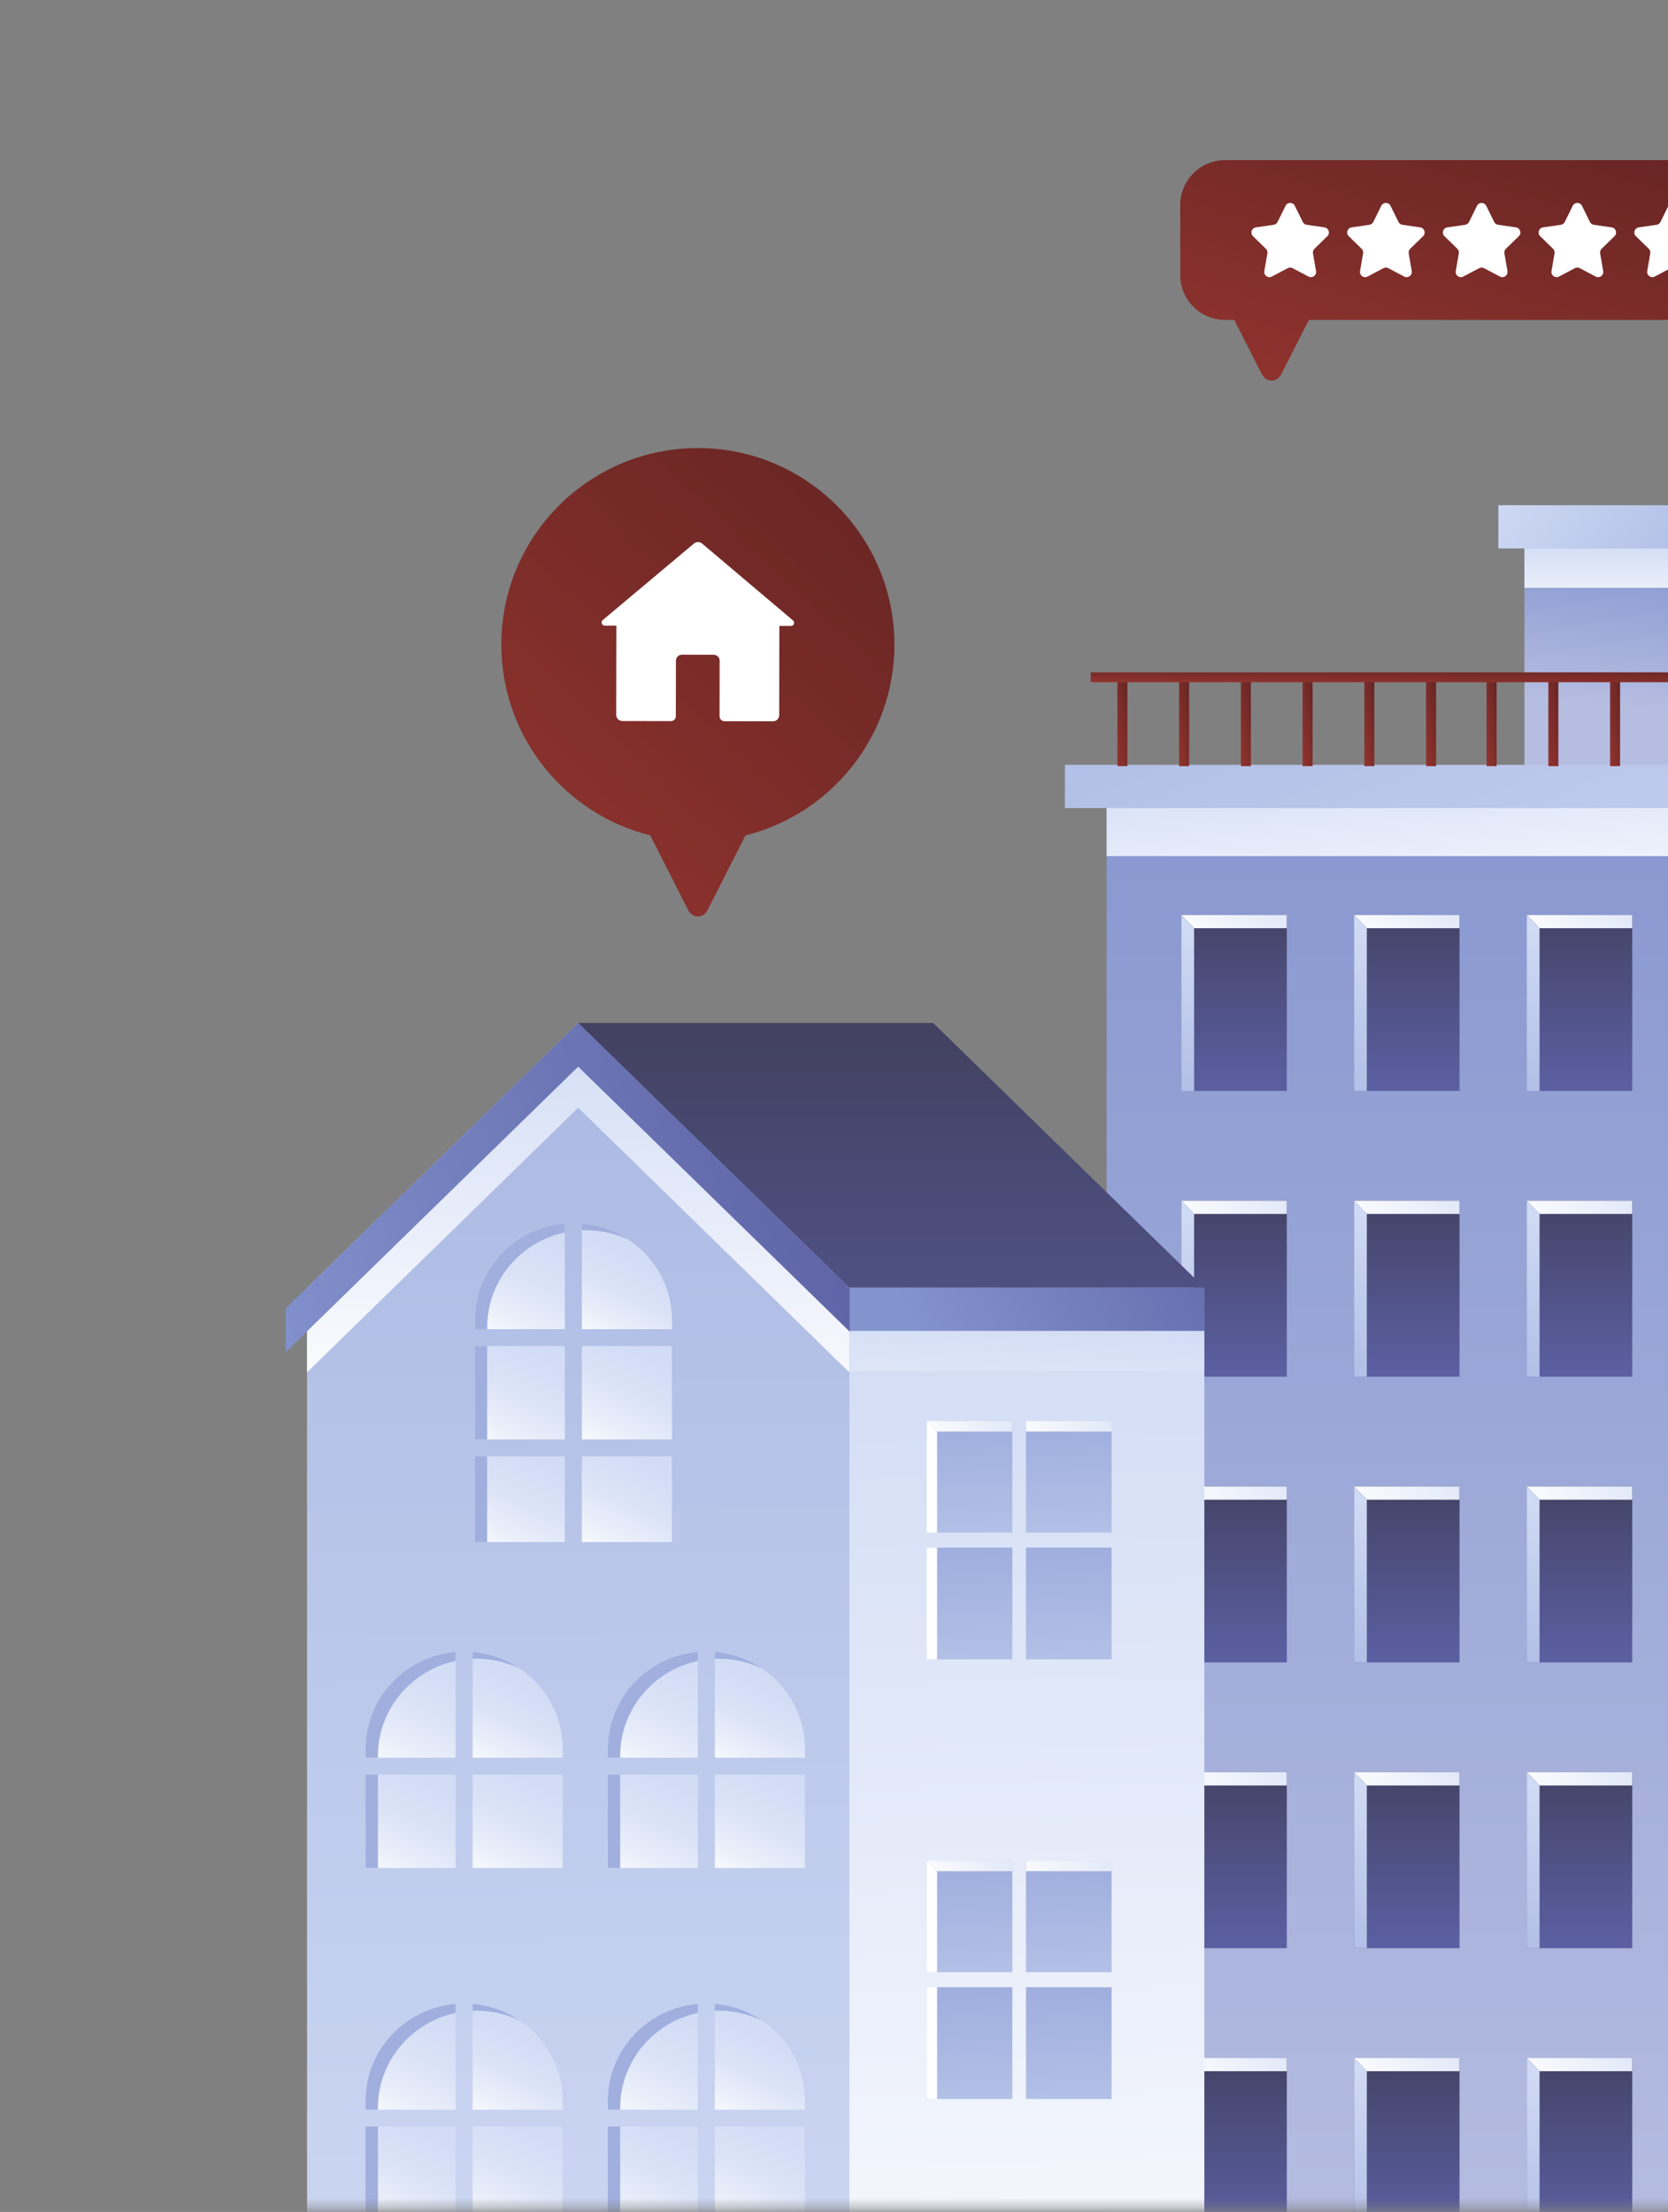 <svg width="181" height="240" viewBox="0 0 181 240" fill="none" xmlns="http://www.w3.org/2000/svg">
<rect x="0" y="0" width="181" height="240" fill="#808080" stroke="none"/>
<mask id="mask0_23_1442" style="mask-type:luminance" maskUnits="userSpaceOnUse" x="0" y="-7" width="246" height="247">
<path d="M245.125 -7H0V239.63H245.125V-7Z" fill="white"/>
</mask>
<g mask="url(#mask0_23_1442)">
<path d="M191.988 59.507H165.421V101.798H191.988V59.507Z" fill="url(#paint0_linear_23_1442)"/>
<path d="M162.592 54.818H192.153V59.507H162.592V54.818Z" fill="url(#paint1_linear_23_1442)"/>
<path d="M191.988 59.507H165.421V63.777H191.988V59.507Z" fill="url(#paint2_linear_23_1442)"/>
<path d="M185.218 87.675H120.084V245.761H185.218V87.675Z" fill="url(#paint3_linear_23_1442)"/>
<path d="M185.218 82.987H115.558V87.675H185.218V82.987Z" fill="url(#paint4_linear_23_1442)"/>
<path d="M185.218 87.675H120.084V92.888H185.218V87.675Z" fill="url(#paint5_linear_23_1442)"/>
<path d="M165.666 161.284H177.122V180.379H165.666V161.284Z" fill="url(#paint6_linear_23_1442)"/>
<path d="M177.122 162.722V161.284H165.666L167.062 162.722H177.122Z" fill="url(#paint7_linear_23_1442)"/>
<path d="M167.062 180.379V162.722L165.666 161.284V180.379H167.062Z" fill="url(#paint8_linear_23_1442)"/>
<path d="M146.923 161.284H158.379V180.379H146.923V161.284Z" fill="url(#paint9_linear_23_1442)"/>
<path d="M158.379 162.722V161.284H146.923L148.319 162.722H158.379Z" fill="url(#paint10_linear_23_1442)"/>
<path d="M148.319 180.379V162.722L146.923 161.284V180.379H148.319Z" fill="url(#paint11_linear_23_1442)"/>
<path d="M128.18 161.284H139.635V180.379H128.18V161.284Z" fill="url(#paint12_linear_23_1442)"/>
<path d="M139.635 162.722V161.284H128.179L129.575 162.722H139.635Z" fill="url(#paint13_linear_23_1442)"/>
<path d="M129.575 180.379V162.722L128.179 161.284V180.379H129.575Z" fill="url(#paint14_linear_23_1442)"/>
<path d="M165.666 130.278H177.122V149.374H165.666V130.278Z" fill="url(#paint15_linear_23_1442)"/>
<path d="M177.122 131.717V130.278H165.666L167.062 131.717H177.122Z" fill="url(#paint16_linear_23_1442)"/>
<path d="M167.062 149.374V131.717L165.666 130.278V149.374H167.062Z" fill="url(#paint17_linear_23_1442)"/>
<path d="M146.923 130.278H158.379V149.374H146.923V130.278Z" fill="url(#paint18_linear_23_1442)"/>
<path d="M158.379 131.717V130.278H146.923L148.319 131.717H158.379Z" fill="url(#paint19_linear_23_1442)"/>
<path d="M148.319 149.374V131.717L146.923 130.278V149.374H148.319Z" fill="url(#paint20_linear_23_1442)"/>
<path d="M128.18 130.278H139.635V149.374H128.18V130.278Z" fill="url(#paint21_linear_23_1442)"/>
<path d="M139.635 131.717V130.278H128.179L129.575 131.717H139.635Z" fill="url(#paint22_linear_23_1442)"/>
<path d="M129.575 149.374V131.717L128.179 130.278V149.374H129.575Z" fill="url(#paint23_linear_23_1442)"/>
<path d="M165.666 99.273H177.122V118.369H165.666V99.273Z" fill="url(#paint24_linear_23_1442)"/>
<path d="M177.122 100.712V99.273H165.666L167.062 100.712H177.122Z" fill="url(#paint25_linear_23_1442)"/>
<path d="M167.062 118.369V100.712L165.666 99.273V118.369H167.062Z" fill="url(#paint26_linear_23_1442)"/>
<path d="M146.923 99.273H158.379V118.369H146.923V99.273Z" fill="url(#paint27_linear_23_1442)"/>
<path d="M158.379 100.712V99.273H146.923L148.319 100.712H158.379Z" fill="url(#paint28_linear_23_1442)"/>
<path d="M148.319 118.369V100.712L146.923 99.273V118.369H148.319Z" fill="url(#paint29_linear_23_1442)"/>
<path d="M128.18 99.273H139.635V118.369H128.18V99.273Z" fill="url(#paint30_linear_23_1442)"/>
<path d="M139.635 100.712V99.273H128.179L129.575 100.712H139.635Z" fill="url(#paint31_linear_23_1442)"/>
<path d="M129.575 118.369V100.712L128.179 99.273V118.369H129.575Z" fill="url(#paint32_linear_23_1442)"/>
<path d="M165.666 223.293H177.122V242.389H165.666V223.293Z" fill="url(#paint33_linear_23_1442)"/>
<path d="M177.122 224.732V223.293H165.666L167.062 224.732H177.122Z" fill="url(#paint34_linear_23_1442)"/>
<path d="M167.062 242.389V224.732L165.666 223.293V242.389H167.062Z" fill="url(#paint35_linear_23_1442)"/>
<path d="M146.923 223.293H158.379V242.389H146.923V223.293Z" fill="url(#paint36_linear_23_1442)"/>
<path d="M158.379 224.732V223.293H146.923L148.319 224.732H158.379Z" fill="url(#paint37_linear_23_1442)"/>
<path d="M148.319 242.389V224.732L146.923 223.293V242.389H148.319Z" fill="url(#paint38_linear_23_1442)"/>
<path d="M128.18 223.293H139.635V242.389H128.18V223.293Z" fill="url(#paint39_linear_23_1442)"/>
<path d="M139.635 224.732V223.293H128.179L129.575 224.732H139.635Z" fill="url(#paint40_linear_23_1442)"/>
<path d="M129.575 242.389V224.732L128.179 223.293V242.389H129.575Z" fill="url(#paint41_linear_23_1442)"/>
<path d="M165.666 192.288H177.122V211.384H165.666V192.288Z" fill="url(#paint42_linear_23_1442)"/>
<path d="M177.122 193.727V192.288H165.666L167.062 193.727H177.122Z" fill="url(#paint43_linear_23_1442)"/>
<path d="M167.062 211.384V193.727L165.666 192.288V211.384H167.062Z" fill="url(#paint44_linear_23_1442)"/>
<path d="M146.923 192.288H158.379V211.384H146.923V192.288Z" fill="url(#paint45_linear_23_1442)"/>
<path d="M158.379 193.727V192.288H146.923L148.319 193.727H158.379Z" fill="url(#paint46_linear_23_1442)"/>
<path d="M148.319 211.384V193.727L146.923 192.288V211.384H148.319Z" fill="url(#paint47_linear_23_1442)"/>
<path d="M128.18 192.288H139.635V211.384H128.18V192.288Z" fill="url(#paint48_linear_23_1442)"/>
<path d="M139.635 193.727V192.288H128.179L129.575 193.727H139.635Z" fill="url(#paint49_linear_23_1442)"/>
<path d="M129.575 211.384V193.727L128.179 192.288V211.384H129.575Z" fill="url(#paint50_linear_23_1442)"/>
<path d="M155.834 73.488H154.748V83.129H155.834V73.488Z" fill="url(#paint51_linear_23_1442)"/>
<path d="M149.135 73.488H148.049V83.129H149.135V73.488Z" fill="url(#paint52_linear_23_1442)"/>
<path d="M142.435 73.488H141.349V83.129H142.435V73.488Z" fill="url(#paint53_linear_23_1442)"/>
<path d="M135.736 73.488H134.65V83.129H135.736V73.488Z" fill="url(#paint54_linear_23_1442)"/>
<path d="M129.037 73.488H127.951V83.129H129.037V73.488Z" fill="url(#paint55_linear_23_1442)"/>
<path d="M175.8 73.488H174.715V83.129H175.8V73.488Z" fill="url(#paint56_linear_23_1442)"/>
<path d="M169.101 73.488H168.015V83.129H169.101V73.488Z" fill="url(#paint57_linear_23_1442)"/>
<path d="M162.402 73.488H161.316V83.129H162.402V73.488Z" fill="url(#paint58_linear_23_1442)"/>
<path d="M122.338 73.488H121.252V83.129H122.338V73.488Z" fill="url(#paint59_linear_23_1442)"/>
<path d="M118.357 74.023H218.759V72.952H118.357V74.023Z" fill="url(#paint60_linear_23_1442)"/>
<path d="M92.163 139.713L62.74 111L33.318 139.713V255.993H92.163V139.713Z" fill="url(#paint61_linear_23_1442)"/>
<path d="M130.687 139.713H92.163V255.993H130.687V139.713Z" fill="url(#paint62_linear_23_1442)"/>
<path d="M72.916 144.221V143.258C72.916 137.735 68.618 133.205 63.143 132.741V144.221H72.916Z" fill="url(#paint63_linear_23_1442)"/>
<path d="M61.291 144.221V132.742C55.816 133.205 51.518 137.735 51.518 143.258V144.221H61.291Z" fill="url(#paint64_linear_23_1442)"/>
<path d="M72.916 146.048H63.143V156.183H72.916V146.048Z" fill="url(#paint65_linear_23_1442)"/>
<path d="M72.916 158.011H63.143V167.315H72.916V158.011Z" fill="url(#paint66_linear_23_1442)"/>
<path d="M61.291 146.048H51.518V156.183H61.291V146.048Z" fill="url(#paint67_linear_23_1442)"/>
<path d="M61.291 158.011H51.518V167.315H61.291V158.011Z" fill="url(#paint68_linear_23_1442)"/>
<path d="M63.143 132.74V133.486C63.283 133.48 63.422 133.475 63.563 133.475C65.249 133.475 66.843 133.861 68.261 134.547C66.781 133.544 65.032 132.9 63.143 132.74Z" fill="url(#paint69_linear_23_1442)"/>
<path d="M52.864 144.22V144.034C52.864 138.972 56.474 134.745 61.291 133.716V132.741C55.816 133.205 51.518 137.734 51.518 143.258V144.22H52.864Z" fill="url(#paint70_linear_23_1442)"/>
<path d="M52.864 146.048H51.518V156.183H52.864V146.048Z" fill="url(#paint71_linear_23_1442)"/>
<path d="M52.864 158.011H51.518V167.315H52.864V158.011Z" fill="url(#paint72_linear_23_1442)"/>
<path d="M61.061 190.719V189.757C61.061 184.234 56.763 179.704 51.288 179.24V190.719H61.061Z" fill="url(#paint73_linear_23_1442)"/>
<path d="M49.436 190.719V179.24C43.961 179.704 39.663 184.234 39.663 189.757V190.719H49.436Z" fill="url(#paint74_linear_23_1442)"/>
<path d="M61.061 192.547H51.288V202.682H61.061V192.547Z" fill="url(#paint75_linear_23_1442)"/>
<path d="M49.436 192.547H39.663V202.682H49.436V192.547Z" fill="url(#paint76_linear_23_1442)"/>
<path d="M51.288 179.239V179.985C51.427 179.979 51.567 179.974 51.708 179.974C53.394 179.974 54.988 180.36 56.406 181.045C54.926 180.043 53.177 179.399 51.288 179.239Z" fill="url(#paint77_linear_23_1442)"/>
<path d="M41.009 190.719V190.533C41.009 185.471 44.619 181.244 49.436 180.215V179.24C43.961 179.704 39.663 184.234 39.663 189.757V190.719H41.009Z" fill="url(#paint78_linear_23_1442)"/>
<path d="M41.009 192.547H39.663V202.682H41.009V192.547Z" fill="url(#paint79_linear_23_1442)"/>
<path d="M87.348 190.719V189.757C87.348 184.234 83.049 179.704 77.574 179.24V190.719H87.348Z" fill="url(#paint80_linear_23_1442)"/>
<path d="M75.722 190.719V179.24C70.248 179.704 65.949 184.234 65.949 189.757V190.719H75.722Z" fill="url(#paint81_linear_23_1442)"/>
<path d="M87.348 192.547H77.575V202.682H87.348V192.547Z" fill="url(#paint82_linear_23_1442)"/>
<path d="M75.723 192.547H65.95V202.682H75.723V192.547Z" fill="url(#paint83_linear_23_1442)"/>
<path d="M77.575 179.239V179.985C77.715 179.979 77.854 179.974 77.995 179.974C79.681 179.974 81.275 180.36 82.693 181.045C81.213 180.043 79.464 179.399 77.575 179.239Z" fill="url(#paint84_linear_23_1442)"/>
<path d="M67.296 190.719V190.533C67.296 185.471 70.906 181.244 75.723 180.215V179.24C70.248 179.704 65.95 184.234 65.95 189.757V190.719H67.296Z" fill="url(#paint85_linear_23_1442)"/>
<path d="M67.296 192.547H65.95V202.682H67.296V192.547Z" fill="url(#paint86_linear_23_1442)"/>
<path d="M61.061 228.909V227.946C61.061 222.423 56.763 217.893 51.288 217.43V228.909H61.061Z" fill="url(#paint87_linear_23_1442)"/>
<path d="M49.436 228.909V217.43C43.961 217.893 39.663 222.423 39.663 227.946V228.909H49.436Z" fill="url(#paint88_linear_23_1442)"/>
<path d="M61.061 230.736H51.288V240.871H61.061V230.736Z" fill="url(#paint89_linear_23_1442)"/>
<path d="M49.436 230.736H39.663V240.871H49.436V230.736Z" fill="url(#paint90_linear_23_1442)"/>
<path d="M51.288 217.428V218.174C51.427 218.168 51.567 218.163 51.708 218.163C53.394 218.163 54.988 218.549 56.406 219.234C54.926 218.232 53.177 217.588 51.288 217.428Z" fill="url(#paint91_linear_23_1442)"/>
<path d="M41.009 228.908V228.722C41.009 223.66 44.619 219.432 49.436 218.404V217.429C43.961 217.892 39.663 222.422 39.663 227.945V228.908H41.009Z" fill="url(#paint92_linear_23_1442)"/>
<path d="M41.009 230.736H39.663V240.871H41.009V230.736Z" fill="url(#paint93_linear_23_1442)"/>
<path d="M87.348 228.909V227.946C87.348 222.423 83.049 217.893 77.574 217.43V228.909H87.348Z" fill="url(#paint94_linear_23_1442)"/>
<path d="M75.722 228.909V217.43C70.248 217.893 65.949 222.423 65.949 227.946V228.909H75.722Z" fill="url(#paint95_linear_23_1442)"/>
<path d="M87.348 230.736H77.575V240.871H87.348V230.736Z" fill="url(#paint96_linear_23_1442)"/>
<path d="M75.723 230.736H65.95V240.871H75.723V230.736Z" fill="url(#paint97_linear_23_1442)"/>
<path d="M77.575 217.428V218.174C77.715 218.168 77.854 218.163 77.995 218.163C79.681 218.163 81.275 218.549 82.693 219.234C81.213 218.232 79.464 217.588 77.575 217.428Z" fill="url(#paint98_linear_23_1442)"/>
<path d="M67.296 228.908V228.722C67.296 223.66 70.906 219.432 75.723 218.404V217.429C70.248 217.892 65.95 222.422 65.95 227.945V228.908H67.296Z" fill="url(#paint99_linear_23_1442)"/>
<path d="M67.296 230.736H65.95V240.871H67.296V230.736Z" fill="url(#paint100_linear_23_1442)"/>
<path d="M100.556 154.16H109.849V166.288H100.556V154.16Z" fill="url(#paint101_linear_23_1442)"/>
<path d="M109.849 155.327V154.16H100.556L101.688 155.327H109.849Z" fill="url(#paint102_linear_23_1442)"/>
<path d="M101.688 166.288V155.327L100.556 154.16V166.288H101.688Z" fill="white"/>
<path d="M111.331 154.16H120.625V166.288H111.331V154.16Z" fill="url(#paint103_linear_23_1442)"/>
<path d="M120.625 154.16H111.331V155.327H120.625V154.16Z" fill="url(#paint104_linear_23_1442)"/>
<path d="M100.556 167.917H109.849V180.045H100.556V167.917Z" fill="url(#paint105_linear_23_1442)"/>
<path d="M101.688 167.917H100.556V180.045H101.688V167.917Z" fill="white"/>
<path d="M111.331 167.917H120.625V180.045H111.331V167.917Z" fill="url(#paint106_linear_23_1442)"/>
<path d="M100.556 201.86H109.849V213.988H100.556V201.86Z" fill="url(#paint107_linear_23_1442)"/>
<path d="M109.849 203.027V201.86H100.556L101.688 203.027H109.849Z" fill="url(#paint108_linear_23_1442)"/>
<path d="M101.688 213.988V203.027L100.556 201.86V213.988H101.688Z" fill="white"/>
<path d="M111.331 201.86H120.625V213.988H111.331V201.86Z" fill="url(#paint109_linear_23_1442)"/>
<path d="M120.625 201.86H111.331V203.027H120.625V201.86Z" fill="url(#paint110_linear_23_1442)"/>
<path d="M100.556 215.617H109.849V227.745H100.556V215.617Z" fill="url(#paint111_linear_23_1442)"/>
<path d="M101.688 215.617H100.556V227.745H101.688V215.617Z" fill="white"/>
<path d="M111.331 215.617H120.625V227.745H111.331V215.617Z" fill="url(#paint112_linear_23_1442)"/>
<path d="M130.687 143.083H92.219V148.786H130.687V143.083Z" fill="url(#paint113_linear_23_1442)"/>
<path d="M33.318 141.13V148.902L62.74 120.189L92.163 148.903V141.13L62.74 112.417L33.318 141.13Z" fill="url(#paint114_linear_23_1442)"/>
<path d="M130.687 139.713H92.163L62.74 111H101.265L130.687 139.713Z" fill="url(#paint115_linear_23_1442)"/>
<path d="M130.687 139.713H92.219V144.402H130.687V139.713Z" fill="url(#paint116_linear_23_1442)"/>
<path d="M92.219 139.767L62.74 111L31 141.975V146.71L62.74 115.735L92.219 144.502V139.767Z" fill="url(#paint117_linear_23_1442)"/>
<path d="M97.057 69.943C97.057 58.163 87.508 48.614 75.728 48.614C63.949 48.614 54.399 58.163 54.399 69.943C54.399 79.94 61.277 88.328 70.558 90.64L74.659 98.712C75.148 99.674 76.308 99.674 76.797 98.712L80.898 90.64C90.18 88.328 97.057 79.94 97.057 69.943Z" fill="url(#paint118_linear_23_1442)"/>
<path d="M86.051 67.317L76.192 58.981C75.934 58.763 75.556 58.762 75.297 58.979L65.406 67.278C65.162 67.483 65.306 67.88 65.625 67.881L66.883 67.883L66.865 77.566C66.864 77.934 67.162 78.233 67.53 78.233L72.802 78.243C73.098 78.244 73.338 78.005 73.338 77.709L73.35 71.686C73.35 71.326 73.643 71.034 74.003 71.035L77.44 71.041C77.8 71.042 78.092 71.335 78.091 71.695L78.08 77.718C78.079 78.013 78.319 78.253 78.614 78.254L83.887 78.264C84.255 78.265 84.553 77.967 84.554 77.599L84.572 67.916L85.83 67.919C86.148 67.92 86.294 67.523 86.051 67.317Z" fill="url(#paint119_linear_23_1442)"/>
<path d="M132.939 17.375H188.611C191.299 17.375 193.478 19.554 193.478 22.242V29.849C193.478 32.537 191.299 34.715 188.611 34.715H142.027L139.049 40.575C138.561 41.537 137.401 41.537 136.912 40.575L133.935 34.715H132.939C130.251 34.715 128.073 32.536 128.073 29.849V22.242C128.073 19.554 130.251 17.375 132.939 17.375Z" fill="url(#paint120_linear_23_1442)"/>
<path d="M177.514 25.627C177.181 25.303 177.365 24.739 177.824 24.672L179.76 24.391C179.943 24.364 180.1 24.25 180.182 24.084L181.047 22.331C181.253 21.914 181.847 21.914 182.052 22.331L182.918 24.084C182.999 24.25 183.157 24.364 183.339 24.391L185.275 24.672C185.734 24.739 185.918 25.303 185.585 25.627L184.185 26.993C184.053 27.121 183.993 27.307 184.024 27.488L184.354 29.416C184.433 29.874 183.953 30.223 183.542 30.007L181.811 29.096C181.647 29.011 181.452 29.011 181.289 29.096L179.558 30.007C179.147 30.223 178.667 29.874 178.745 29.416L179.076 27.488C179.107 27.307 179.047 27.121 178.915 26.993L177.514 25.627Z" fill="url(#paint121_linear_23_1442)"/>
<path d="M167.127 25.627C166.794 25.303 166.978 24.739 167.437 24.672L169.373 24.391C169.555 24.364 169.713 24.25 169.795 24.084L170.66 22.331C170.866 21.914 171.459 21.914 171.665 22.331L172.53 24.084C172.612 24.25 172.77 24.364 172.952 24.391L174.888 24.672C175.347 24.739 175.531 25.303 175.198 25.627L173.798 26.993C173.666 27.121 173.605 27.307 173.636 27.488L173.967 29.416C174.046 29.874 173.565 30.223 173.154 30.007L171.423 29.096C171.26 29.011 171.065 29.011 170.902 29.096L169.171 30.007C168.76 30.223 168.28 29.874 168.358 29.416L168.689 27.488C168.72 27.307 168.66 27.121 168.528 26.993L167.127 25.627Z" fill="url(#paint122_linear_23_1442)"/>
<path d="M156.74 25.627C156.407 25.303 156.59 24.739 157.05 24.672L158.986 24.391C159.168 24.364 159.326 24.25 159.407 24.084L160.273 22.331C160.478 21.914 161.072 21.914 161.278 22.331L162.143 24.084C162.225 24.25 162.382 24.364 162.565 24.391L164.501 24.672C164.96 24.739 165.144 25.303 164.811 25.627L163.41 26.993C163.278 27.121 163.218 27.307 163.249 27.488L163.58 29.416C163.658 29.874 163.178 30.223 162.767 30.007L161.036 29.096C160.873 29.011 160.678 29.011 160.515 29.096L158.784 30.007C158.373 30.223 157.892 29.874 157.971 29.416L158.302 27.488C158.333 27.307 158.273 27.121 158.14 26.993L156.74 25.627Z" fill="url(#paint123_linear_23_1442)"/>
<path d="M146.352 25.627C146.02 25.303 146.203 24.739 146.663 24.672L148.598 24.391C148.781 24.364 148.938 24.25 149.02 24.084L149.886 22.331C150.091 21.914 150.685 21.914 150.89 22.331L151.756 24.084C151.837 24.25 151.995 24.364 152.178 24.391L154.113 24.672C154.573 24.739 154.756 25.303 154.424 25.627L153.023 26.993C152.891 27.121 152.831 27.307 152.862 27.488L153.193 29.416C153.271 29.874 152.791 30.223 152.38 30.007L150.649 29.096C150.486 29.011 150.291 29.011 150.127 29.096L148.396 30.007C147.985 30.223 147.505 29.874 147.583 29.416L147.914 27.488C147.945 27.307 147.885 27.121 147.753 26.993L146.352 25.627Z" fill="url(#paint124_linear_23_1442)"/>
<path d="M135.965 25.627C135.633 25.303 135.816 24.739 136.276 24.672L138.211 24.391C138.394 24.364 138.551 24.25 138.633 24.084L139.498 22.331C139.704 21.914 140.298 21.914 140.503 22.331L141.369 24.084C141.45 24.25 141.608 24.364 141.79 24.391L143.726 24.672C144.185 24.739 144.369 25.303 144.036 25.627L142.636 26.993C142.504 27.121 142.444 27.307 142.475 27.488L142.805 29.416C142.884 29.874 142.404 30.223 141.993 30.007L140.262 29.096C140.098 29.011 139.903 29.011 139.74 29.096L138.009 30.007C137.598 30.223 137.118 29.874 137.196 29.416L137.527 27.488C137.558 27.307 137.498 27.121 137.366 26.993L135.965 25.627Z" fill="url(#paint125_linear_23_1442)"/>
</g>
<defs>
<linearGradient id="paint0_linear_23_1442" x1="180.763" y1="58.529" x2="179.051" y2="76.924" gradientUnits="userSpaceOnUse">
<stop stop-color="#8393CE"/>
<stop offset="1" stop-color="#B5BDE1"/>
</linearGradient>
<linearGradient id="paint1_linear_23_1442" x1="165.246" y1="48.825" x2="192.934" y2="67.861" gradientUnits="userSpaceOnUse">
<stop stop-color="#CFDAF4"/>
<stop offset="1" stop-color="#A0AFDE"/>
</linearGradient>
<linearGradient id="paint2_linear_23_1442" x1="178.705" y1="68.047" x2="178.705" y2="58.344" gradientUnits="userSpaceOnUse">
<stop stop-color="white"/>
<stop offset="1" stop-color="#CFDAF4"/>
</linearGradient>
<linearGradient id="paint3_linear_23_1442" x1="152.651" y1="67.522" x2="152.651" y2="245.944" gradientUnits="userSpaceOnUse">
<stop stop-color="#8393CE"/>
<stop offset="1" stop-color="#B5BDE1"/>
</linearGradient>
<linearGradient id="paint4_linear_23_1442" x1="169.051" y1="133.937" x2="129.71" y2="31.477" gradientUnits="userSpaceOnUse">
<stop stop-color="#CFDAF4"/>
<stop offset="1" stop-color="#A0AFDE"/>
</linearGradient>
<linearGradient id="paint5_linear_23_1442" x1="154.234" y1="106.118" x2="151.363" y2="77.408" gradientUnits="userSpaceOnUse">
<stop stop-color="white"/>
<stop offset="1" stop-color="#CFDAF4"/>
</linearGradient>
<linearGradient id="paint6_linear_23_1442" x1="171.394" y1="180.569" x2="171.394" y2="159.475" gradientUnits="userSpaceOnUse">
<stop stop-color="#5B60A3"/>
<stop offset="1" stop-color="#424161"/>
</linearGradient>
<linearGradient id="paint7_linear_23_1442" x1="165.505" y1="165.444" x2="182.641" y2="155.432" gradientUnits="userSpaceOnUse">
<stop stop-color="white"/>
<stop offset="1" stop-color="#CFDAF4"/>
</linearGradient>
<linearGradient id="paint8_linear_23_1442" x1="166.551" y1="162.798" x2="165.886" y2="191.393" gradientUnits="userSpaceOnUse">
<stop stop-color="#CFDAF4"/>
<stop offset="1" stop-color="#A0AFDE"/>
</linearGradient>
<linearGradient id="paint9_linear_23_1442" x1="152.651" y1="180.569" x2="152.651" y2="159.475" gradientUnits="userSpaceOnUse">
<stop stop-color="#5B60A3"/>
<stop offset="1" stop-color="#424161"/>
</linearGradient>
<linearGradient id="paint10_linear_23_1442" x1="146.762" y1="165.444" x2="163.897" y2="155.432" gradientUnits="userSpaceOnUse">
<stop stop-color="white"/>
<stop offset="1" stop-color="#CFDAF4"/>
</linearGradient>
<linearGradient id="paint11_linear_23_1442" x1="147.808" y1="162.798" x2="147.143" y2="191.393" gradientUnits="userSpaceOnUse">
<stop stop-color="#CFDAF4"/>
<stop offset="1" stop-color="#A0AFDE"/>
</linearGradient>
<linearGradient id="paint12_linear_23_1442" x1="133.907" y1="180.569" x2="133.907" y2="159.475" gradientUnits="userSpaceOnUse">
<stop stop-color="#5B60A3"/>
<stop offset="1" stop-color="#424161"/>
</linearGradient>
<linearGradient id="paint13_linear_23_1442" x1="128.018" y1="165.444" x2="145.154" y2="155.432" gradientUnits="userSpaceOnUse">
<stop stop-color="white"/>
<stop offset="1" stop-color="#CFDAF4"/>
</linearGradient>
<linearGradient id="paint14_linear_23_1442" x1="129.064" y1="162.798" x2="128.399" y2="191.393" gradientUnits="userSpaceOnUse">
<stop stop-color="#CFDAF4"/>
<stop offset="1" stop-color="#A0AFDE"/>
</linearGradient>
<linearGradient id="paint15_linear_23_1442" x1="171.394" y1="149.564" x2="171.394" y2="128.47" gradientUnits="userSpaceOnUse">
<stop stop-color="#5B60A3"/>
<stop offset="1" stop-color="#424161"/>
</linearGradient>
<linearGradient id="paint16_linear_23_1442" x1="165.505" y1="134.438" x2="182.641" y2="124.427" gradientUnits="userSpaceOnUse">
<stop stop-color="white"/>
<stop offset="1" stop-color="#CFDAF4"/>
</linearGradient>
<linearGradient id="paint17_linear_23_1442" x1="166.551" y1="131.792" x2="165.886" y2="160.388" gradientUnits="userSpaceOnUse">
<stop stop-color="#CFDAF4"/>
<stop offset="1" stop-color="#A0AFDE"/>
</linearGradient>
<linearGradient id="paint18_linear_23_1442" x1="152.651" y1="149.564" x2="152.651" y2="128.47" gradientUnits="userSpaceOnUse">
<stop stop-color="#5B60A3"/>
<stop offset="1" stop-color="#424161"/>
</linearGradient>
<linearGradient id="paint19_linear_23_1442" x1="146.762" y1="134.438" x2="163.897" y2="124.427" gradientUnits="userSpaceOnUse">
<stop stop-color="white"/>
<stop offset="1" stop-color="#CFDAF4"/>
</linearGradient>
<linearGradient id="paint20_linear_23_1442" x1="147.808" y1="131.792" x2="147.143" y2="160.388" gradientUnits="userSpaceOnUse">
<stop stop-color="#CFDAF4"/>
<stop offset="1" stop-color="#A0AFDE"/>
</linearGradient>
<linearGradient id="paint21_linear_23_1442" x1="133.907" y1="149.564" x2="133.907" y2="128.47" gradientUnits="userSpaceOnUse">
<stop stop-color="#5B60A3"/>
<stop offset="1" stop-color="#424161"/>
</linearGradient>
<linearGradient id="paint22_linear_23_1442" x1="128.018" y1="134.438" x2="145.154" y2="124.427" gradientUnits="userSpaceOnUse">
<stop stop-color="white"/>
<stop offset="1" stop-color="#CFDAF4"/>
</linearGradient>
<linearGradient id="paint23_linear_23_1442" x1="129.064" y1="131.792" x2="128.399" y2="160.388" gradientUnits="userSpaceOnUse">
<stop stop-color="#CFDAF4"/>
<stop offset="1" stop-color="#A0AFDE"/>
</linearGradient>
<linearGradient id="paint24_linear_23_1442" x1="171.394" y1="118.559" x2="171.394" y2="97.465" gradientUnits="userSpaceOnUse">
<stop stop-color="#5B60A3"/>
<stop offset="1" stop-color="#424161"/>
</linearGradient>
<linearGradient id="paint25_linear_23_1442" x1="165.505" y1="103.433" x2="182.641" y2="93.422" gradientUnits="userSpaceOnUse">
<stop stop-color="white"/>
<stop offset="1" stop-color="#CFDAF4"/>
</linearGradient>
<linearGradient id="paint26_linear_23_1442" x1="166.551" y1="100.787" x2="165.886" y2="129.383" gradientUnits="userSpaceOnUse">
<stop stop-color="#CFDAF4"/>
<stop offset="1" stop-color="#A0AFDE"/>
</linearGradient>
<linearGradient id="paint27_linear_23_1442" x1="152.651" y1="118.559" x2="152.651" y2="97.465" gradientUnits="userSpaceOnUse">
<stop stop-color="#5B60A3"/>
<stop offset="1" stop-color="#424161"/>
</linearGradient>
<linearGradient id="paint28_linear_23_1442" x1="146.762" y1="103.433" x2="163.897" y2="93.422" gradientUnits="userSpaceOnUse">
<stop stop-color="white"/>
<stop offset="1" stop-color="#CFDAF4"/>
</linearGradient>
<linearGradient id="paint29_linear_23_1442" x1="147.808" y1="100.787" x2="147.143" y2="129.383" gradientUnits="userSpaceOnUse">
<stop stop-color="#CFDAF4"/>
<stop offset="1" stop-color="#A0AFDE"/>
</linearGradient>
<linearGradient id="paint30_linear_23_1442" x1="133.907" y1="118.559" x2="133.907" y2="97.465" gradientUnits="userSpaceOnUse">
<stop stop-color="#5B60A3"/>
<stop offset="1" stop-color="#424161"/>
</linearGradient>
<linearGradient id="paint31_linear_23_1442" x1="128.018" y1="103.433" x2="145.154" y2="93.422" gradientUnits="userSpaceOnUse">
<stop stop-color="white"/>
<stop offset="1" stop-color="#CFDAF4"/>
</linearGradient>
<linearGradient id="paint32_linear_23_1442" x1="129.064" y1="100.787" x2="128.399" y2="129.383" gradientUnits="userSpaceOnUse">
<stop stop-color="#CFDAF4"/>
<stop offset="1" stop-color="#A0AFDE"/>
</linearGradient>
<linearGradient id="paint33_linear_23_1442" x1="171.394" y1="242.579" x2="171.394" y2="221.485" gradientUnits="userSpaceOnUse">
<stop stop-color="#5B60A3"/>
<stop offset="1" stop-color="#424161"/>
</linearGradient>
<linearGradient id="paint34_linear_23_1442" x1="165.505" y1="227.453" x2="182.641" y2="217.442" gradientUnits="userSpaceOnUse">
<stop stop-color="white"/>
<stop offset="1" stop-color="#CFDAF4"/>
</linearGradient>
<linearGradient id="paint35_linear_23_1442" x1="166.551" y1="224.807" x2="165.886" y2="253.403" gradientUnits="userSpaceOnUse">
<stop stop-color="#CFDAF4"/>
<stop offset="1" stop-color="#A0AFDE"/>
</linearGradient>
<linearGradient id="paint36_linear_23_1442" x1="152.651" y1="242.579" x2="152.651" y2="221.485" gradientUnits="userSpaceOnUse">
<stop stop-color="#5B60A3"/>
<stop offset="1" stop-color="#424161"/>
</linearGradient>
<linearGradient id="paint37_linear_23_1442" x1="146.762" y1="227.453" x2="163.897" y2="217.442" gradientUnits="userSpaceOnUse">
<stop stop-color="white"/>
<stop offset="1" stop-color="#CFDAF4"/>
</linearGradient>
<linearGradient id="paint38_linear_23_1442" x1="147.808" y1="224.807" x2="147.143" y2="253.403" gradientUnits="userSpaceOnUse">
<stop stop-color="#CFDAF4"/>
<stop offset="1" stop-color="#A0AFDE"/>
</linearGradient>
<linearGradient id="paint39_linear_23_1442" x1="133.907" y1="242.579" x2="133.907" y2="221.485" gradientUnits="userSpaceOnUse">
<stop stop-color="#5B60A3"/>
<stop offset="1" stop-color="#424161"/>
</linearGradient>
<linearGradient id="paint40_linear_23_1442" x1="128.018" y1="227.453" x2="145.154" y2="217.442" gradientUnits="userSpaceOnUse">
<stop stop-color="white"/>
<stop offset="1" stop-color="#CFDAF4"/>
</linearGradient>
<linearGradient id="paint41_linear_23_1442" x1="129.064" y1="224.807" x2="128.399" y2="253.403" gradientUnits="userSpaceOnUse">
<stop stop-color="#CFDAF4"/>
<stop offset="1" stop-color="#A0AFDE"/>
</linearGradient>
<linearGradient id="paint42_linear_23_1442" x1="171.394" y1="211.574" x2="171.394" y2="190.48" gradientUnits="userSpaceOnUse">
<stop stop-color="#5B60A3"/>
<stop offset="1" stop-color="#424161"/>
</linearGradient>
<linearGradient id="paint43_linear_23_1442" x1="165.505" y1="196.448" x2="182.641" y2="186.437" gradientUnits="userSpaceOnUse">
<stop stop-color="white"/>
<stop offset="1" stop-color="#CFDAF4"/>
</linearGradient>
<linearGradient id="paint44_linear_23_1442" x1="166.551" y1="193.802" x2="165.886" y2="222.398" gradientUnits="userSpaceOnUse">
<stop stop-color="#CFDAF4"/>
<stop offset="1" stop-color="#A0AFDE"/>
</linearGradient>
<linearGradient id="paint45_linear_23_1442" x1="152.651" y1="211.574" x2="152.651" y2="190.48" gradientUnits="userSpaceOnUse">
<stop stop-color="#5B60A3"/>
<stop offset="1" stop-color="#424161"/>
</linearGradient>
<linearGradient id="paint46_linear_23_1442" x1="146.762" y1="196.448" x2="163.897" y2="186.437" gradientUnits="userSpaceOnUse">
<stop stop-color="white"/>
<stop offset="1" stop-color="#CFDAF4"/>
</linearGradient>
<linearGradient id="paint47_linear_23_1442" x1="147.808" y1="193.802" x2="147.143" y2="222.398" gradientUnits="userSpaceOnUse">
<stop stop-color="#CFDAF4"/>
<stop offset="1" stop-color="#A0AFDE"/>
</linearGradient>
<linearGradient id="paint48_linear_23_1442" x1="133.907" y1="211.574" x2="133.907" y2="190.48" gradientUnits="userSpaceOnUse">
<stop stop-color="#5B60A3"/>
<stop offset="1" stop-color="#424161"/>
</linearGradient>
<linearGradient id="paint49_linear_23_1442" x1="128.018" y1="196.448" x2="145.154" y2="186.437" gradientUnits="userSpaceOnUse">
<stop stop-color="white"/>
<stop offset="1" stop-color="#CFDAF4"/>
</linearGradient>
<linearGradient id="paint50_linear_23_1442" x1="129.064" y1="193.802" x2="128.399" y2="222.398" gradientUnits="userSpaceOnUse">
<stop stop-color="#CFDAF4"/>
<stop offset="1" stop-color="#A0AFDE"/>
</linearGradient>
<linearGradient id="paint51_linear_23_1442" x1="154.697" y1="82.218" x2="157.342" y2="81.842" gradientUnits="userSpaceOnUse">
<stop stop-color="#91332E"/>
<stop offset="1" stop-color="#5F2322"/>
</linearGradient>
<linearGradient id="paint52_linear_23_1442" x1="147.998" y1="82.218" x2="150.643" y2="81.842" gradientUnits="userSpaceOnUse">
<stop stop-color="#91332E"/>
<stop offset="1" stop-color="#5F2322"/>
</linearGradient>
<linearGradient id="paint53_linear_23_1442" x1="141.298" y1="82.218" x2="143.944" y2="81.842" gradientUnits="userSpaceOnUse">
<stop stop-color="#91332E"/>
<stop offset="1" stop-color="#5F2322"/>
</linearGradient>
<linearGradient id="paint54_linear_23_1442" x1="134.599" y1="82.218" x2="137.245" y2="81.842" gradientUnits="userSpaceOnUse">
<stop stop-color="#91332E"/>
<stop offset="1" stop-color="#5F2322"/>
</linearGradient>
<linearGradient id="paint55_linear_23_1442" x1="127.9" y1="82.218" x2="130.545" y2="81.842" gradientUnits="userSpaceOnUse">
<stop stop-color="#91332E"/>
<stop offset="1" stop-color="#5F2322"/>
</linearGradient>
<linearGradient id="paint56_linear_23_1442" x1="174.664" y1="82.218" x2="177.309" y2="81.842" gradientUnits="userSpaceOnUse">
<stop stop-color="#91332E"/>
<stop offset="1" stop-color="#5F2322"/>
</linearGradient>
<linearGradient id="paint57_linear_23_1442" x1="167.964" y1="82.218" x2="170.61" y2="81.842" gradientUnits="userSpaceOnUse">
<stop stop-color="#91332E"/>
<stop offset="1" stop-color="#5F2322"/>
</linearGradient>
<linearGradient id="paint58_linear_23_1442" x1="161.265" y1="82.218" x2="163.911" y2="81.842" gradientUnits="userSpaceOnUse">
<stop stop-color="#91332E"/>
<stop offset="1" stop-color="#5F2322"/>
</linearGradient>
<linearGradient id="paint59_linear_23_1442" x1="121.201" y1="82.218" x2="123.846" y2="81.842" gradientUnits="userSpaceOnUse">
<stop stop-color="#91332E"/>
<stop offset="1" stop-color="#5F2322"/>
</linearGradient>
<linearGradient id="paint60_linear_23_1442" x1="113.649" y1="73.922" x2="113.667" y2="71.81" gradientUnits="userSpaceOnUse">
<stop stop-color="#91332E"/>
<stop offset="1" stop-color="#5F2322"/>
</linearGradient>
<linearGradient id="paint61_linear_23_1442" x1="63.303" y1="263.696" x2="61.593" y2="63.597" gradientUnits="userSpaceOnUse">
<stop stop-color="#CFDAF4"/>
<stop offset="1" stop-color="#A0AFDE"/>
</linearGradient>
<linearGradient id="paint62_linear_23_1442" x1="113.303" y1="273.668" x2="109.883" y2="135.574" gradientUnits="userSpaceOnUse">
<stop stop-color="white"/>
<stop offset="1" stop-color="#CFDAF4"/>
</linearGradient>
<linearGradient id="paint63_linear_23_1442" x1="64.253" y1="145.956" x2="71.486" y2="131.641" gradientUnits="userSpaceOnUse">
<stop stop-color="white"/>
<stop offset="0.185" stop-color="#EBF0FA"/>
<stop offset="0.404" stop-color="#DBE3F7"/>
<stop offset="0.654" stop-color="#D2DCF5"/>
<stop offset="1" stop-color="#CFDAF4"/>
</linearGradient>
<linearGradient id="paint64_linear_23_1442" x1="54.088" y1="147.079" x2="63.698" y2="128.06" gradientUnits="userSpaceOnUse">
<stop stop-color="white"/>
<stop offset="0.185" stop-color="#EBF0FA"/>
<stop offset="0.404" stop-color="#DBE3F7"/>
<stop offset="0.654" stop-color="#D2DCF5"/>
<stop offset="1" stop-color="#CFDAF4"/>
</linearGradient>
<linearGradient id="paint65_linear_23_1442" x1="64.419" y1="158.26" x2="73.243" y2="140.798" gradientUnits="userSpaceOnUse">
<stop stop-color="white"/>
<stop offset="0.185" stop-color="#EBF0FA"/>
<stop offset="0.404" stop-color="#DBE3F7"/>
<stop offset="0.654" stop-color="#D2DCF5"/>
<stop offset="1" stop-color="#CFDAF4"/>
</linearGradient>
<linearGradient id="paint66_linear_23_1442" x1="64.618" y1="169.414" x2="72.955" y2="152.914" gradientUnits="userSpaceOnUse">
<stop stop-color="white"/>
<stop offset="0.185" stop-color="#EBF0FA"/>
<stop offset="0.404" stop-color="#DBE3F7"/>
<stop offset="0.654" stop-color="#D2DCF5"/>
<stop offset="1" stop-color="#CFDAF4"/>
</linearGradient>
<linearGradient id="paint67_linear_23_1442" x1="52.794" y1="158.26" x2="61.617" y2="140.798" gradientUnits="userSpaceOnUse">
<stop stop-color="white"/>
<stop offset="0.185" stop-color="#EBF0FA"/>
<stop offset="0.404" stop-color="#DBE3F7"/>
<stop offset="0.654" stop-color="#D2DCF5"/>
<stop offset="1" stop-color="#CFDAF4"/>
</linearGradient>
<linearGradient id="paint68_linear_23_1442" x1="52.993" y1="169.414" x2="61.33" y2="152.914" gradientUnits="userSpaceOnUse">
<stop stop-color="white"/>
<stop offset="0.185" stop-color="#EBF0FA"/>
<stop offset="0.404" stop-color="#DBE3F7"/>
<stop offset="0.654" stop-color="#D2DCF5"/>
<stop offset="1" stop-color="#CFDAF4"/>
</linearGradient>
<linearGradient id="paint69_linear_23_1442" x1="59.147" y1="123.605" x2="63.048" y2="129.8" gradientUnits="userSpaceOnUse">
<stop stop-color="#CFDAF4"/>
<stop offset="1" stop-color="#A0AFDE"/>
</linearGradient>
<linearGradient id="paint70_linear_23_1442" x1="50.511" y1="129.121" x2="54.364" y2="135.24" gradientUnits="userSpaceOnUse">
<stop stop-color="#CFDAF4"/>
<stop offset="1" stop-color="#A0AFDE"/>
</linearGradient>
<linearGradient id="paint71_linear_23_1442" x1="41.755" y1="134.54" x2="45.626" y2="140.689" gradientUnits="userSpaceOnUse">
<stop stop-color="#CFDAF4"/>
<stop offset="1" stop-color="#A0AFDE"/>
</linearGradient>
<linearGradient id="paint72_linear_23_1442" x1="36.542" y1="137.808" x2="40.414" y2="143.957" gradientUnits="userSpaceOnUse">
<stop stop-color="#CFDAF4"/>
<stop offset="1" stop-color="#A0AFDE"/>
</linearGradient>
<linearGradient id="paint73_linear_23_1442" x1="52.398" y1="192.454" x2="59.63" y2="178.139" gradientUnits="userSpaceOnUse">
<stop stop-color="white"/>
<stop offset="0.185" stop-color="#EBF0FA"/>
<stop offset="0.404" stop-color="#DBE3F7"/>
<stop offset="0.654" stop-color="#D2DCF5"/>
<stop offset="1" stop-color="#CFDAF4"/>
</linearGradient>
<linearGradient id="paint74_linear_23_1442" x1="42.233" y1="193.578" x2="51.843" y2="174.558" gradientUnits="userSpaceOnUse">
<stop stop-color="white"/>
<stop offset="0.185" stop-color="#EBF0FA"/>
<stop offset="0.404" stop-color="#DBE3F7"/>
<stop offset="0.654" stop-color="#D2DCF5"/>
<stop offset="1" stop-color="#CFDAF4"/>
</linearGradient>
<linearGradient id="paint75_linear_23_1442" x1="52.564" y1="204.759" x2="61.387" y2="187.297" gradientUnits="userSpaceOnUse">
<stop stop-color="white"/>
<stop offset="0.185" stop-color="#EBF0FA"/>
<stop offset="0.404" stop-color="#DBE3F7"/>
<stop offset="0.654" stop-color="#D2DCF5"/>
<stop offset="1" stop-color="#CFDAF4"/>
</linearGradient>
<linearGradient id="paint76_linear_23_1442" x1="40.939" y1="204.759" x2="49.762" y2="187.297" gradientUnits="userSpaceOnUse">
<stop stop-color="white"/>
<stop offset="0.185" stop-color="#EBF0FA"/>
<stop offset="0.404" stop-color="#DBE3F7"/>
<stop offset="0.654" stop-color="#D2DCF5"/>
<stop offset="1" stop-color="#CFDAF4"/>
</linearGradient>
<linearGradient id="paint77_linear_23_1442" x1="47.292" y1="170.104" x2="51.192" y2="176.299" gradientUnits="userSpaceOnUse">
<stop stop-color="#CFDAF4"/>
<stop offset="1" stop-color="#A0AFDE"/>
</linearGradient>
<linearGradient id="paint78_linear_23_1442" x1="38.656" y1="175.62" x2="42.508" y2="181.739" gradientUnits="userSpaceOnUse">
<stop stop-color="#CFDAF4"/>
<stop offset="1" stop-color="#A0AFDE"/>
</linearGradient>
<linearGradient id="paint79_linear_23_1442" x1="29.9" y1="181.039" x2="33.771" y2="187.188" gradientUnits="userSpaceOnUse">
<stop stop-color="#CFDAF4"/>
<stop offset="1" stop-color="#A0AFDE"/>
</linearGradient>
<linearGradient id="paint80_linear_23_1442" x1="78.684" y1="192.454" x2="85.917" y2="178.139" gradientUnits="userSpaceOnUse">
<stop stop-color="white"/>
<stop offset="0.185" stop-color="#EBF0FA"/>
<stop offset="0.404" stop-color="#DBE3F7"/>
<stop offset="0.654" stop-color="#D2DCF5"/>
<stop offset="1" stop-color="#CFDAF4"/>
</linearGradient>
<linearGradient id="paint81_linear_23_1442" x1="68.519" y1="193.578" x2="78.129" y2="174.558" gradientUnits="userSpaceOnUse">
<stop stop-color="white"/>
<stop offset="0.185" stop-color="#EBF0FA"/>
<stop offset="0.404" stop-color="#DBE3F7"/>
<stop offset="0.654" stop-color="#D2DCF5"/>
<stop offset="1" stop-color="#CFDAF4"/>
</linearGradient>
<linearGradient id="paint82_linear_23_1442" x1="78.851" y1="204.759" x2="87.674" y2="187.297" gradientUnits="userSpaceOnUse">
<stop stop-color="white"/>
<stop offset="0.185" stop-color="#EBF0FA"/>
<stop offset="0.404" stop-color="#DBE3F7"/>
<stop offset="0.654" stop-color="#D2DCF5"/>
<stop offset="1" stop-color="#CFDAF4"/>
</linearGradient>
<linearGradient id="paint83_linear_23_1442" x1="67.226" y1="204.759" x2="76.049" y2="187.297" gradientUnits="userSpaceOnUse">
<stop stop-color="white"/>
<stop offset="0.185" stop-color="#EBF0FA"/>
<stop offset="0.404" stop-color="#DBE3F7"/>
<stop offset="0.654" stop-color="#D2DCF5"/>
<stop offset="1" stop-color="#CFDAF4"/>
</linearGradient>
<linearGradient id="paint84_linear_23_1442" x1="73.579" y1="170.104" x2="77.479" y2="176.299" gradientUnits="userSpaceOnUse">
<stop stop-color="#CFDAF4"/>
<stop offset="1" stop-color="#A0AFDE"/>
</linearGradient>
<linearGradient id="paint85_linear_23_1442" x1="64.943" y1="175.62" x2="68.795" y2="181.739" gradientUnits="userSpaceOnUse">
<stop stop-color="#CFDAF4"/>
<stop offset="1" stop-color="#A0AFDE"/>
</linearGradient>
<linearGradient id="paint86_linear_23_1442" x1="56.187" y1="181.039" x2="60.058" y2="187.188" gradientUnits="userSpaceOnUse">
<stop stop-color="#CFDAF4"/>
<stop offset="1" stop-color="#A0AFDE"/>
</linearGradient>
<linearGradient id="paint87_linear_23_1442" x1="52.398" y1="230.644" x2="59.631" y2="216.329" gradientUnits="userSpaceOnUse">
<stop stop-color="white"/>
<stop offset="0.185" stop-color="#EBF0FA"/>
<stop offset="0.404" stop-color="#DBE3F7"/>
<stop offset="0.654" stop-color="#D2DCF5"/>
<stop offset="1" stop-color="#CFDAF4"/>
</linearGradient>
<linearGradient id="paint88_linear_23_1442" x1="42.233" y1="231.767" x2="51.843" y2="212.748" gradientUnits="userSpaceOnUse">
<stop stop-color="white"/>
<stop offset="0.185" stop-color="#EBF0FA"/>
<stop offset="0.404" stop-color="#DBE3F7"/>
<stop offset="0.654" stop-color="#D2DCF5"/>
<stop offset="1" stop-color="#CFDAF4"/>
</linearGradient>
<linearGradient id="paint89_linear_23_1442" x1="52.564" y1="242.948" x2="61.387" y2="225.486" gradientUnits="userSpaceOnUse">
<stop stop-color="white"/>
<stop offset="0.185" stop-color="#EBF0FA"/>
<stop offset="0.404" stop-color="#DBE3F7"/>
<stop offset="0.654" stop-color="#D2DCF5"/>
<stop offset="1" stop-color="#CFDAF4"/>
</linearGradient>
<linearGradient id="paint90_linear_23_1442" x1="40.939" y1="242.948" x2="49.762" y2="225.486" gradientUnits="userSpaceOnUse">
<stop stop-color="white"/>
<stop offset="0.185" stop-color="#EBF0FA"/>
<stop offset="0.404" stop-color="#DBE3F7"/>
<stop offset="0.654" stop-color="#D2DCF5"/>
<stop offset="1" stop-color="#CFDAF4"/>
</linearGradient>
<linearGradient id="paint91_linear_23_1442" x1="47.292" y1="208.293" x2="51.192" y2="214.488" gradientUnits="userSpaceOnUse">
<stop stop-color="#CFDAF4"/>
<stop offset="1" stop-color="#A0AFDE"/>
</linearGradient>
<linearGradient id="paint92_linear_23_1442" x1="38.656" y1="213.809" x2="42.508" y2="219.927" gradientUnits="userSpaceOnUse">
<stop stop-color="#CFDAF4"/>
<stop offset="1" stop-color="#A0AFDE"/>
</linearGradient>
<linearGradient id="paint93_linear_23_1442" x1="29.9" y1="219.228" x2="33.771" y2="225.377" gradientUnits="userSpaceOnUse">
<stop stop-color="#CFDAF4"/>
<stop offset="1" stop-color="#A0AFDE"/>
</linearGradient>
<linearGradient id="paint94_linear_23_1442" x1="78.684" y1="230.644" x2="85.917" y2="216.329" gradientUnits="userSpaceOnUse">
<stop stop-color="white"/>
<stop offset="0.185" stop-color="#EBF0FA"/>
<stop offset="0.404" stop-color="#DBE3F7"/>
<stop offset="0.654" stop-color="#D2DCF5"/>
<stop offset="1" stop-color="#CFDAF4"/>
</linearGradient>
<linearGradient id="paint95_linear_23_1442" x1="68.519" y1="231.767" x2="78.129" y2="212.748" gradientUnits="userSpaceOnUse">
<stop stop-color="white"/>
<stop offset="0.185" stop-color="#EBF0FA"/>
<stop offset="0.404" stop-color="#DBE3F7"/>
<stop offset="0.654" stop-color="#D2DCF5"/>
<stop offset="1" stop-color="#CFDAF4"/>
</linearGradient>
<linearGradient id="paint96_linear_23_1442" x1="78.851" y1="242.948" x2="87.674" y2="225.486" gradientUnits="userSpaceOnUse">
<stop stop-color="white"/>
<stop offset="0.185" stop-color="#EBF0FA"/>
<stop offset="0.404" stop-color="#DBE3F7"/>
<stop offset="0.654" stop-color="#D2DCF5"/>
<stop offset="1" stop-color="#CFDAF4"/>
</linearGradient>
<linearGradient id="paint97_linear_23_1442" x1="67.226" y1="242.948" x2="76.049" y2="225.486" gradientUnits="userSpaceOnUse">
<stop stop-color="white"/>
<stop offset="0.185" stop-color="#EBF0FA"/>
<stop offset="0.404" stop-color="#DBE3F7"/>
<stop offset="0.654" stop-color="#D2DCF5"/>
<stop offset="1" stop-color="#CFDAF4"/>
</linearGradient>
<linearGradient id="paint98_linear_23_1442" x1="73.579" y1="208.293" x2="77.479" y2="214.488" gradientUnits="userSpaceOnUse">
<stop stop-color="#CFDAF4"/>
<stop offset="1" stop-color="#A0AFDE"/>
</linearGradient>
<linearGradient id="paint99_linear_23_1442" x1="64.943" y1="213.809" x2="68.795" y2="219.927" gradientUnits="userSpaceOnUse">
<stop stop-color="#CFDAF4"/>
<stop offset="1" stop-color="#A0AFDE"/>
</linearGradient>
<linearGradient id="paint100_linear_23_1442" x1="56.187" y1="219.228" x2="60.058" y2="225.377" gradientUnits="userSpaceOnUse">
<stop stop-color="#CFDAF4"/>
<stop offset="1" stop-color="#A0AFDE"/>
</linearGradient>
<linearGradient id="paint101_linear_23_1442" x1="106.096" y1="183.31" x2="105.003" y2="155.068" gradientUnits="userSpaceOnUse">
<stop stop-color="#CFDAF4"/>
<stop offset="1" stop-color="#A0AFDE"/>
</linearGradient>
<linearGradient id="paint102_linear_23_1442" x1="100.425" y1="157.535" x2="114.327" y2="149.413" gradientUnits="userSpaceOnUse">
<stop stop-color="white"/>
<stop offset="1" stop-color="#CFDAF4"/>
</linearGradient>
<linearGradient id="paint103_linear_23_1442" x1="116.872" y1="183.31" x2="115.778" y2="155.068" gradientUnits="userSpaceOnUse">
<stop stop-color="#CFDAF4"/>
<stop offset="1" stop-color="#A0AFDE"/>
</linearGradient>
<linearGradient id="paint104_linear_23_1442" x1="110.577" y1="157.899" x2="125.499" y2="149.181" gradientUnits="userSpaceOnUse">
<stop stop-color="white"/>
<stop offset="1" stop-color="#CFDAF4"/>
</linearGradient>
<linearGradient id="paint105_linear_23_1442" x1="106.096" y1="197.067" x2="105.003" y2="168.825" gradientUnits="userSpaceOnUse">
<stop stop-color="#CFDAF4"/>
<stop offset="1" stop-color="#A0AFDE"/>
</linearGradient>
<linearGradient id="paint106_linear_23_1442" x1="116.872" y1="197.067" x2="115.778" y2="168.825" gradientUnits="userSpaceOnUse">
<stop stop-color="#CFDAF4"/>
<stop offset="1" stop-color="#A0AFDE"/>
</linearGradient>
<linearGradient id="paint107_linear_23_1442" x1="106.096" y1="231.009" x2="105.003" y2="202.767" gradientUnits="userSpaceOnUse">
<stop stop-color="#CFDAF4"/>
<stop offset="1" stop-color="#A0AFDE"/>
</linearGradient>
<linearGradient id="paint108_linear_23_1442" x1="100.425" y1="205.235" x2="114.327" y2="197.112" gradientUnits="userSpaceOnUse">
<stop stop-color="white"/>
<stop offset="1" stop-color="#CFDAF4"/>
</linearGradient>
<linearGradient id="paint109_linear_23_1442" x1="116.872" y1="231.009" x2="115.778" y2="202.767" gradientUnits="userSpaceOnUse">
<stop stop-color="#CFDAF4"/>
<stop offset="1" stop-color="#A0AFDE"/>
</linearGradient>
<linearGradient id="paint110_linear_23_1442" x1="110.577" y1="205.599" x2="125.499" y2="196.881" gradientUnits="userSpaceOnUse">
<stop stop-color="white"/>
<stop offset="1" stop-color="#CFDAF4"/>
</linearGradient>
<linearGradient id="paint111_linear_23_1442" x1="106.096" y1="244.766" x2="105.003" y2="216.524" gradientUnits="userSpaceOnUse">
<stop stop-color="#CFDAF4"/>
<stop offset="1" stop-color="#A0AFDE"/>
</linearGradient>
<linearGradient id="paint112_linear_23_1442" x1="116.872" y1="244.766" x2="115.778" y2="216.524" gradientUnits="userSpaceOnUse">
<stop stop-color="#CFDAF4"/>
<stop offset="1" stop-color="#A0AFDE"/>
</linearGradient>
<linearGradient id="paint113_linear_23_1442" x1="109.865" y1="168.809" x2="111.773" y2="141.333" gradientUnits="userSpaceOnUse">
<stop stop-color="white"/>
<stop offset="1" stop-color="#CFDAF4"/>
</linearGradient>
<linearGradient id="paint114_linear_23_1442" x1="62.142" y1="155.577" x2="64.804" y2="108.619" gradientUnits="userSpaceOnUse">
<stop stop-color="white"/>
<stop offset="1" stop-color="#CFDAF4"/>
</linearGradient>
<linearGradient id="paint115_linear_23_1442" x1="87.941" y1="111.342" x2="87.941" y2="167.376" gradientUnits="userSpaceOnUse">
<stop stop-color="#424161"/>
<stop offset="1" stop-color="#5B60A3"/>
</linearGradient>
<linearGradient id="paint116_linear_23_1442" x1="100.353" y1="146.973" x2="140.758" y2="129.08" gradientUnits="userSpaceOnUse">
<stop stop-color="#8393CE"/>
<stop offset="1" stop-color="#5B60A3"/>
</linearGradient>
<linearGradient id="paint117_linear_23_1442" x1="26.137" y1="142.14" x2="94.119" y2="123.088" gradientUnits="userSpaceOnUse">
<stop stop-color="#8393CE"/>
<stop offset="1" stop-color="#5B60A3"/>
</linearGradient>
<linearGradient id="paint118_linear_23_1442" x1="52.399" y1="94.63" x2="102.41" y2="41.706" gradientUnits="userSpaceOnUse">
<stop stop-color="#91332E"/>
<stop offset="1" stop-color="#5F2322"/>
</linearGradient>
<linearGradient id="paint119_linear_23_1442" x1="83.422" y1="61.44" x2="49.921" y2="105.501" gradientUnits="userSpaceOnUse">
<stop stop-color="white"/>
</linearGradient>
<linearGradient id="paint120_linear_23_1442" x1="125.006" y1="39.036" x2="137.624" y2="-4.46" gradientUnits="userSpaceOnUse">
<stop stop-color="#91332E"/>
<stop offset="1" stop-color="#5F2322"/>
</linearGradient>
<linearGradient id="paint121_linear_23_1442" x1="186.348" y1="22.176" x2="176.085" y2="31.874" gradientUnits="userSpaceOnUse">
<stop stop-color="white"/>
</linearGradient>
<linearGradient id="paint122_linear_23_1442" x1="175.96" y1="22.176" x2="165.698" y2="31.874" gradientUnits="userSpaceOnUse">
<stop stop-color="white"/>
</linearGradient>
<linearGradient id="paint123_linear_23_1442" x1="165.573" y1="22.176" x2="155.311" y2="31.874" gradientUnits="userSpaceOnUse">
<stop stop-color="white"/>
</linearGradient>
<linearGradient id="paint124_linear_23_1442" x1="155.186" y1="22.176" x2="144.923" y2="31.874" gradientUnits="userSpaceOnUse">
<stop stop-color="white"/>
</linearGradient>
<linearGradient id="paint125_linear_23_1442" x1="144.799" y1="22.176" x2="134.536" y2="31.874" gradientUnits="userSpaceOnUse">
<stop stop-color="white"/>
</linearGradient>
</defs>
</svg>

